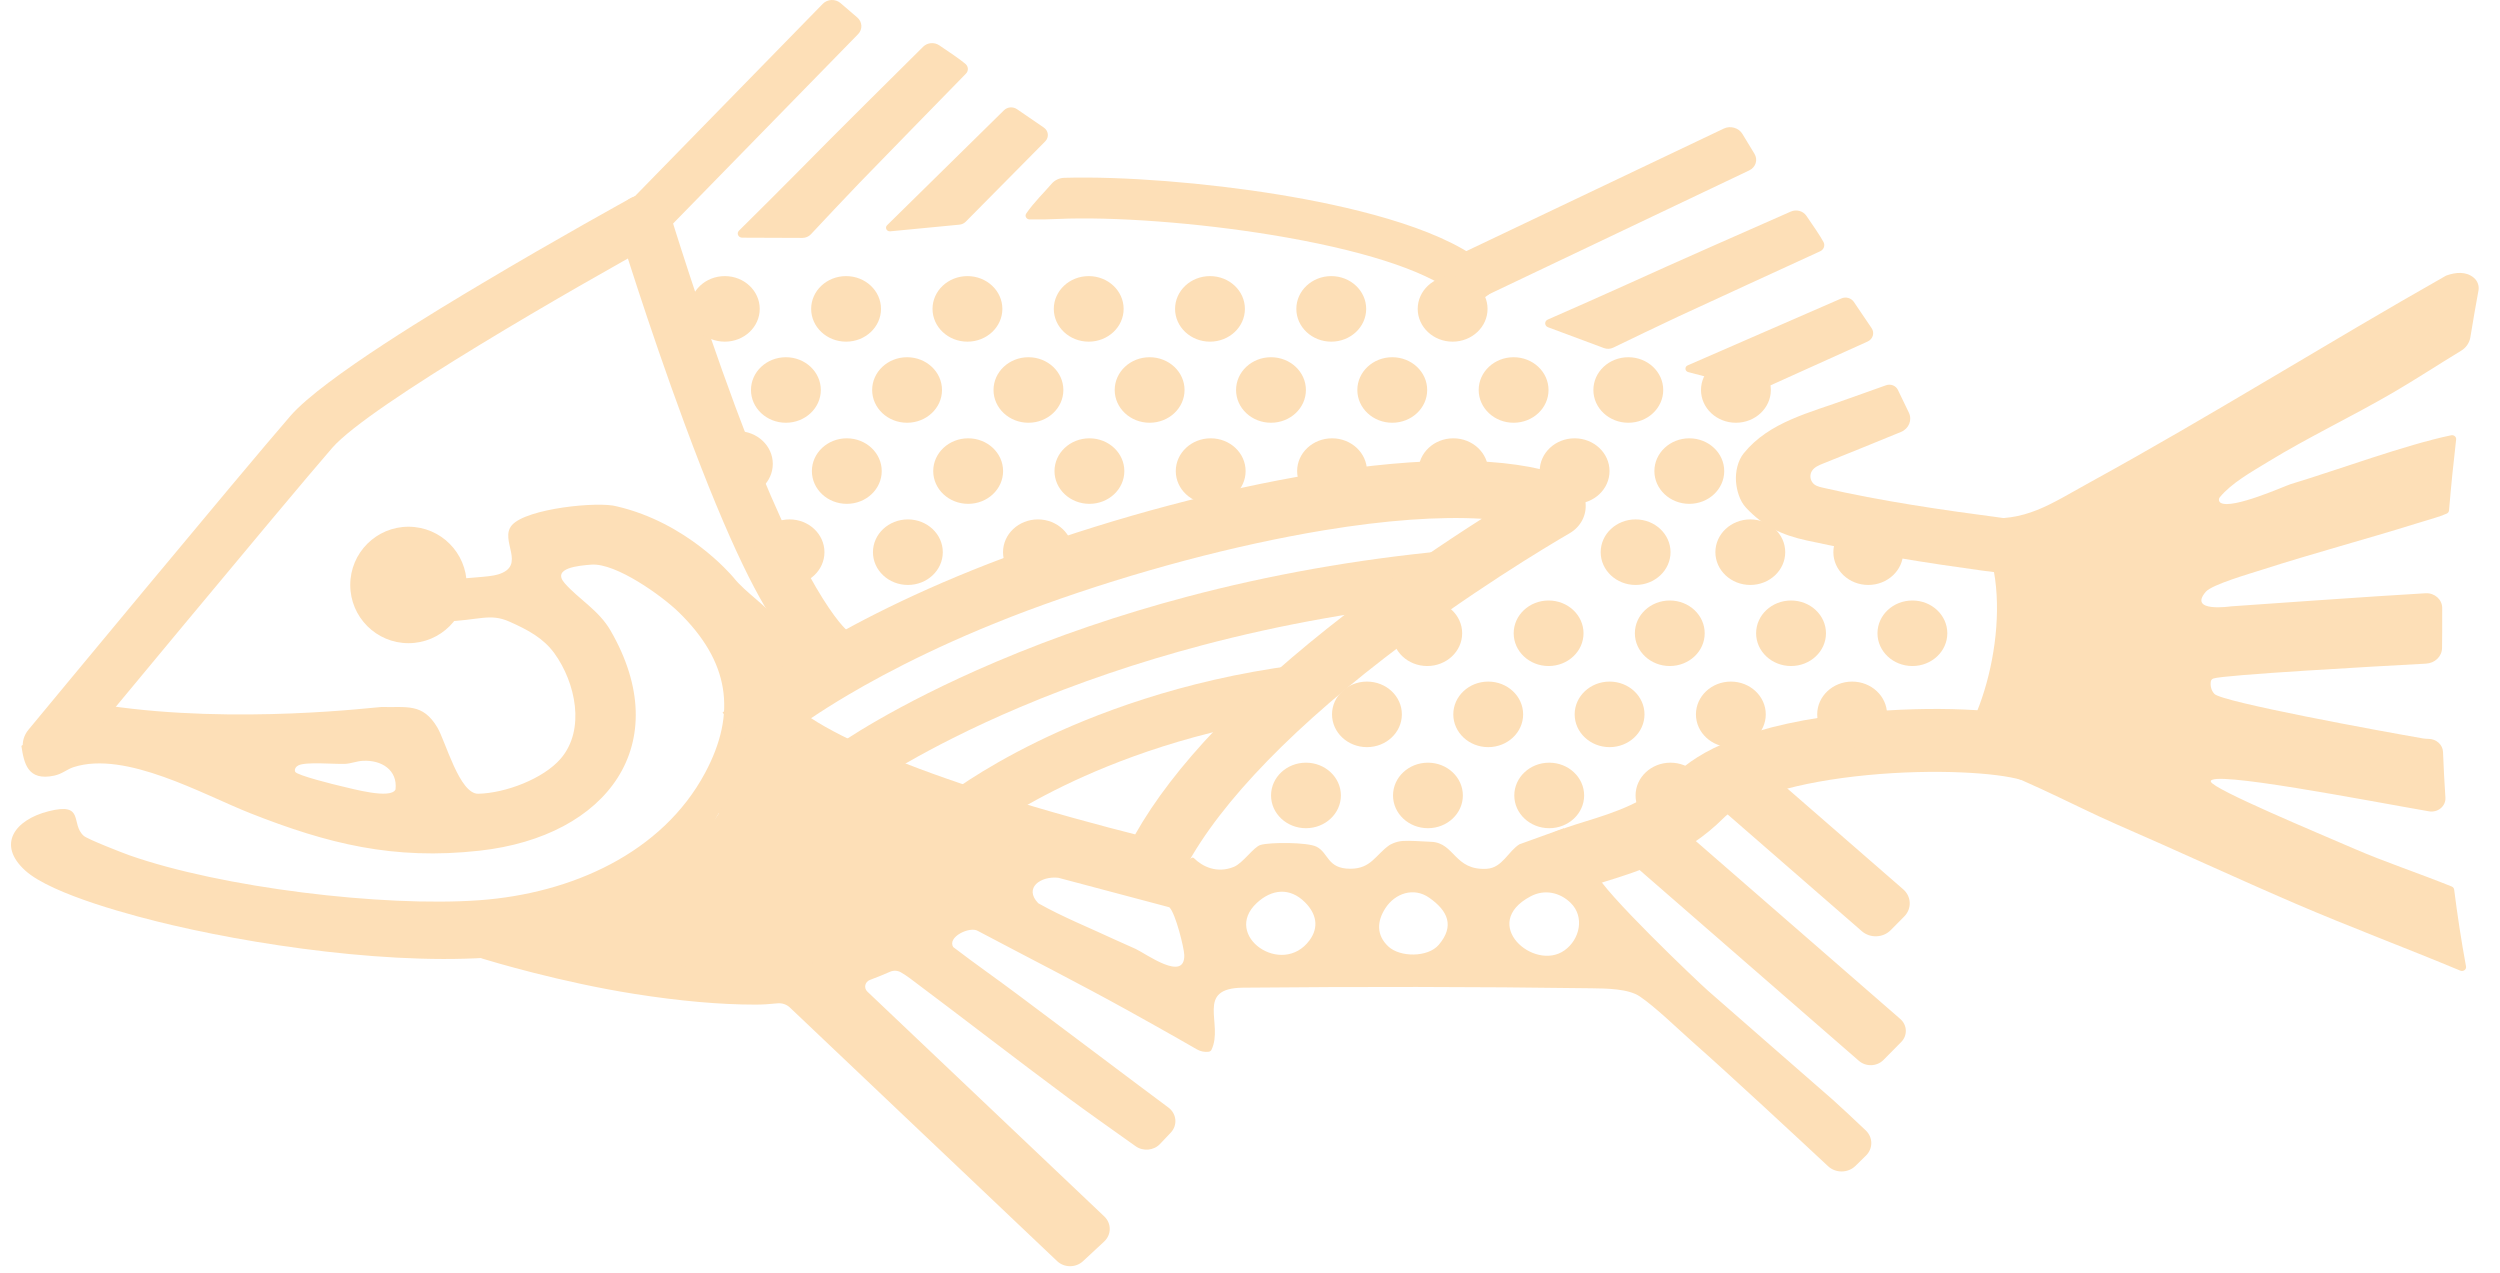 <svg width="110" height="56" viewBox="0 0 110 56" fill="none" xmlns="http://www.w3.org/2000/svg">
<path d="M97.672 21.88C97.607 21.959 97.624 22.076 97.716 22.128C98.234 22.418 100.562 21.371 100.783 21.304C102.869 20.674 105.853 19.567 107.852 19.152C107.973 19.128 108.083 19.221 108.07 19.336C107.954 20.331 107.848 21.375 107.757 22.458C107.752 22.519 107.714 22.573 107.655 22.599C107.332 22.745 106.905 22.852 106.288 23.044C104.051 23.742 101.758 24.352 99.537 25.066C98.978 25.246 97.333 25.718 97.057 26.036C96.256 26.964 98.161 26.68 98.161 26.68C98.161 26.68 104.811 26.207 106.727 26.103C107.123 26.082 107.456 26.377 107.457 26.749C107.458 27.334 107.458 28.139 107.45 28.513C107.443 28.887 107.135 29.179 106.744 29.2C104.541 29.319 97.811 29.694 97.386 29.855C97.326 29.877 97.284 29.928 97.275 29.988C97.249 30.182 97.292 30.383 97.436 30.534C97.775 30.89 104.737 32.166 106.605 32.49C106.687 32.504 106.77 32.509 106.853 32.51C107.197 32.513 107.48 32.764 107.493 33.086C107.518 33.752 107.553 34.422 107.598 35.096C107.622 35.469 107.268 35.766 106.875 35.698C104.203 35.239 97.132 33.853 97.277 34.392C97.368 34.728 101.956 36.638 103.632 37.364C104.914 37.919 106.455 38.434 107.875 39.006C107.934 39.03 107.975 39.082 107.983 39.142C108.125 40.268 108.297 41.397 108.505 42.524C108.529 42.658 108.386 42.763 108.254 42.708C105.85 41.705 103.396 40.789 101.007 39.762C98.391 38.637 95.767 37.416 93.129 36.27C91.185 35.425 88.507 33.935 86.123 33.279C86.001 33.245 85.952 33.108 86.029 33.014C87.622 31.073 88.753 25.762 86.934 23.038C86.854 22.918 86.956 22.764 87.106 22.779C89.139 22.985 90.178 22.198 92.003 21.197C97.263 18.311 102.373 15.104 107.612 12.137C107.622 12.131 107.632 12.126 107.643 12.122C108.054 11.976 108.506 11.935 108.845 12.218C108.846 12.219 108.847 12.219 108.847 12.22C109.016 12.362 109.091 12.578 109.052 12.788C108.936 13.419 108.815 14.104 108.696 14.84C108.657 15.083 108.509 15.3 108.288 15.433C107.293 16.036 106.321 16.675 105.317 17.261C103.53 18.305 101.574 19.23 99.788 20.322C99.06 20.767 98.185 21.254 97.672 21.879L97.672 21.88Z" fill="#FDDFB7"/>
<path d="M34.69 27.827C34.451 27.538 34.263 27.426 34.273 27.397C33.792 26.677 32.807 26.089 32.27 25.405C32.138 25.253 30.221 22.998 27.143 22.281C26.345 22.05 23.177 22.368 22.527 23.104C21.943 23.766 23.206 24.885 21.913 25.276C21.475 25.409 20.519 25.4 19.997 25.513C18.778 25.776 18.586 27.387 19.547 27.35C21.099 27.292 21.551 26.971 22.41 27.35C23.237 27.716 23.915 28.084 24.395 28.748C25.32 30.027 25.775 32.101 24.669 33.383C23.906 34.267 22.24 34.898 21.044 34.925C20.218 34.944 19.608 32.623 19.244 32.01C18.599 30.925 17.906 31.137 16.78 31.108C16.614 31.103 10.407 31.891 4.722 31.043C4.232 30.97 4.37 31.33 3.846 31.124C3.792 31.103 3.743 31.081 3.698 31.059C3.651 31.071 3.604 31.083 3.556 31.095C3.327 31.221 3.107 31.36 2.89 31.506C2.321 31.927 1.749 32.344 1.134 32.707C1.07 32.745 1.005 32.781 0.941 32.818C1.057 33.589 1.216 34.378 2.385 34.128C2.745 34.051 2.943 33.848 3.244 33.752C5.531 33.019 8.927 34.959 11.008 35.78C14.434 37.132 17.32 37.85 21.096 37.431C26.756 36.804 29.738 32.713 26.863 27.743C26.345 26.848 25.482 26.381 24.851 25.667C24.251 24.987 25.481 24.885 26.022 24.844C27.103 24.764 29.13 26.22 29.867 26.939C32.077 29.093 32.444 31.356 31.022 34.011C29.134 37.535 25.145 39.316 21.093 39.61C16.832 39.918 9.734 39.053 5.698 37.634C5.374 37.52 3.853 36.925 3.687 36.779C3.087 36.252 3.755 35.283 2.132 35.696C0.656 36.071 -0.157 37.157 1.114 38.307C2.282 39.364 5.93 40.322 7.58 40.706C12.054 41.751 18.724 42.644 23.207 41.95C24.377 41.769 26.104 41.391 26.104 41.391C26.104 41.391 27.724 40.625 28.494 40.176C28.737 40.009 29.212 39.661 29.212 39.661L30.102 38.958C30.102 38.958 30.393 37.844 30.81 37.431C31.205 36.971 31.286 36.273 31.633 35.78C31.662 35.724 32.587 36.233 32.634 36.183C32.865 35.847 33.084 35.504 33.291 35.154C33.721 34.249 34.069 33.312 34.331 32.352C34.499 31.371 34.577 30.38 34.571 29.386C34.56 29.382 34.548 29.378 34.537 29.373C34.208 29.241 34.929 28.116 34.69 27.828L34.69 27.827ZM17.403 34.734C17.204 35.183 15.479 34.697 15.056 34.602C14.746 34.533 13.06 34.114 12.99 33.96C12.939 33.849 13.021 33.733 13.122 33.68C13.461 33.506 14.686 33.629 15.183 33.61C15.431 33.601 15.694 33.49 15.96 33.476C16.792 33.43 17.5 33.885 17.403 34.735L17.403 34.734Z" fill="#FDDFB7"/>
<path d="M2.185 33.907C1.931 33.907 1.675 33.831 1.459 33.673C0.941 33.296 0.848 32.598 1.249 32.112C1.633 31.648 10.668 20.731 12.779 18.3C14.229 16.63 19.459 13.513 21.178 12.489C24.55 10.478 27.704 8.746 27.735 8.728C28.3 8.418 29.027 8.597 29.358 9.127C29.689 9.658 29.498 10.339 28.933 10.649C25.505 12.531 16.25 17.826 14.618 19.706C12.525 22.116 3.217 33.364 3.123 33.477C2.889 33.759 2.539 33.907 2.186 33.907L2.185 33.907Z" fill="#FDDFB7"/>
<path d="M64.773 13.279C64.556 13.279 64.144 13.031 63.965 12.89C62.675 11.878 59.824 10.971 55.937 10.335C52.68 9.801 48.997 9.526 46.555 9.634C46.111 9.653 45.815 9.662 45.304 9.655C45.163 9.654 45.077 9.506 45.154 9.395C45.504 8.887 45.945 8.469 46.268 8.089C46.404 7.928 46.608 7.831 46.828 7.824C49.389 7.751 53.039 8.035 56.267 8.563C59.237 9.05 63.189 9.953 65.175 11.496C65.584 11.814 65.972 12.447 65.635 12.832C65.445 13.048 65.049 13.279 64.773 13.279Z" fill="#FDDFB7"/>
<path d="M42.481 2.813C42.613 2.926 42.622 3.117 42.501 3.241C41.67 4.091 38.703 7.13 37.818 8.045C37.279 8.601 36.096 9.864 35.679 10.309C35.584 10.411 35.447 10.468 35.304 10.468L32.656 10.458C32.485 10.457 32.397 10.266 32.515 10.149C33.147 9.522 34.574 8.107 35.142 7.526C36.565 6.074 39.622 3.044 40.619 2.056C40.804 1.873 41.105 1.845 41.325 1.992C41.708 2.247 42.268 2.629 42.481 2.813L42.481 2.813Z" fill="#FDDFB7"/>
<path d="M39.032 9.91L44.176 4.851C44.327 4.703 44.572 4.683 44.748 4.804L45.928 5.613C46.138 5.757 46.167 6.041 45.99 6.22L42.49 9.757C42.418 9.829 42.32 9.875 42.215 9.885L39.172 10.178C39.015 10.193 38.923 10.017 39.032 9.91L39.032 9.91Z" fill="#FDDFB7"/>
<path d="M28.395 10.32L27.655 9.685C27.431 9.492 27.416 9.165 27.622 8.954L36.203 0.168C36.409 -0.043 36.758 -0.057 36.983 0.136L37.722 0.771C37.946 0.964 37.962 1.292 37.756 1.503L29.174 10.288C28.968 10.499 28.619 10.513 28.394 10.32L28.395 10.32Z" fill="#FDDFB7"/>
<path d="M81.79 46.676L71.722 37.916C71.412 37.646 71.393 37.191 71.681 36.9L72.46 36.112C72.748 35.821 73.233 35.804 73.543 36.074L83.611 44.834C83.922 45.104 83.94 45.559 83.652 45.85L82.873 46.638C82.586 46.929 82.101 46.947 81.79 46.676Z" fill="#FDDFB7"/>
<path d="M81.92 40.972L75.839 35.681C75.474 35.365 75.453 34.831 75.791 34.489L76.389 33.884C76.727 33.543 77.296 33.522 77.66 33.839L83.741 39.13C84.105 39.447 84.126 39.981 83.789 40.322L83.19 40.927C82.853 41.269 82.284 41.289 81.92 40.972Z" fill="#FDDFB7"/>
<path d="M38.211 34.611L36.77 32.843C36.87 32.771 39.288 31.049 43.816 29.124C46.457 28.001 49.28 27.038 52.207 26.261C55.86 25.292 59.687 24.612 63.581 24.241L63.821 26.455C60.085 26.811 56.414 27.461 52.912 28.387C50.108 29.128 47.405 30.046 44.877 31.116C40.569 32.94 38.234 34.594 38.211 34.611L38.211 34.611Z" fill="#FDDFB7"/>
<path d="M43.106 36.766L41.57 35.069C41.63 35.022 43.053 33.896 45.668 32.62C48.056 31.456 51.958 29.931 56.991 29.271L57.319 31.476C52.659 32.086 49.047 33.489 46.837 34.559C44.434 35.722 43.119 36.755 43.106 36.765L43.106 36.766Z" fill="#FDDFB7"/>
<path d="M33.876 33.358C33.256 33.358 32.735 32.907 32.694 32.319C32.541 30.151 33.562 28.703 34.439 27.872C33.483 26.637 32.14 24.101 30.109 18.61C28.497 14.255 27.207 10.037 27.195 9.995C27.014 9.404 27.379 8.788 28.009 8.619C28.639 8.45 29.295 8.792 29.475 9.383C29.488 9.424 30.762 13.591 32.353 17.889C35.362 26.021 37.165 27.681 37.303 27.76C37.669 27.968 37.396 27.864 37.382 28.266C37.368 28.666 36.836 29.174 36.459 29.36C36.328 29.432 34.909 30.014 35.06 32.173C35.103 32.786 34.608 33.316 33.955 33.356C33.928 33.358 33.902 33.359 33.876 33.359L33.876 33.358Z" fill="#FDDFB7"/>
<path d="M82.102 50.847C82.42 50.535 82.415 50.042 82.09 49.735C81.579 49.252 80.881 48.596 80.644 48.39C78.806 46.791 76.984 45.191 75.153 43.593C74.717 43.213 70.478 39.18 70.208 38.397C70.152 38.235 70.116 38.07 70.097 37.904C70.096 37.892 70.091 37.882 70.082 37.874C69.84 37.661 69.633 37.388 69.301 37.162C69.292 37.155 68.818 36.445 68.807 36.445L66.902 37.132C66.892 37.132 66.882 37.135 66.873 37.139C66.366 37.438 66.109 38.186 65.418 38.227C63.986 38.31 64.013 37.086 62.979 37.04C62.482 37.018 62.056 36.982 61.728 37.002C61.4 37.021 61.142 37.18 61.133 37.187C60.525 37.612 60.33 38.225 59.416 38.225C58.384 38.226 58.468 37.521 57.92 37.252C57.525 37.057 55.896 37.051 55.464 37.177C55.156 37.266 54.691 37.981 54.285 38.144C53.547 38.441 52.91 38.136 52.529 37.754C52.51 37.735 52.475 37.728 52.45 37.739C52.139 37.886 52.022 38.048 51.673 38.063C51.67 38.063 51.668 38.063 51.665 38.064C51.228 38.156 50.792 38.137 50.355 38.009C50.353 38.009 50.352 38.008 50.35 38.008C49.258 37.811 48.205 37.45 47.113 37.254C47.111 37.254 47.108 37.253 47.106 37.253C46.981 37.245 46.855 37.24 46.729 37.239C45.953 37.233 45.258 36.977 44.664 36.545C44.652 36.559 44.644 36.577 44.629 36.588C42.836 37.782 41.398 38.612 39.549 39.681C39.548 39.682 39.547 39.683 39.546 39.683C39.265 39.871 38.968 40.044 38.655 40.203C38.654 40.203 38.653 40.204 38.652 40.205C38.371 40.377 38.458 40.656 38.15 40.782C37.985 40.85 38.715 41.935 37.957 41.457C37.957 41.457 37.567 41.959 37.405 41.68C37.246 41.759 36.958 41.955 36.767 42.018C35.067 42.585 32.099 41.583 28.445 41.009C26.81 40.753 25.299 40.424 24.192 40.158C23.085 39.891 22.381 39.688 22.358 39.681L22.358 39.681L21.165 42.104C21.152 42.131 21.166 42.162 21.196 42.171C21.651 42.309 24.664 43.218 27.923 43.733C29.908 44.046 31.68 44.203 33.233 44.203C33.545 44.203 33.87 44.183 34.201 44.147C34.405 44.125 34.609 44.193 34.754 44.33L46.514 55.49C46.825 55.785 47.333 55.788 47.648 55.496L48.581 54.63C48.909 54.325 48.912 53.83 48.587 53.522L38.164 43.631C37.995 43.471 38.056 43.2 38.279 43.116C38.602 42.995 38.9 42.873 39.163 42.757C39.316 42.69 39.494 42.699 39.638 42.782C39.772 42.859 39.91 42.95 40.052 43.056C42.394 44.81 44.694 46.596 47.045 48.34C47.646 48.786 49.137 49.846 49.969 50.435C50.3 50.669 50.766 50.625 51.041 50.335L51.511 49.839C51.823 49.511 51.776 49.004 51.408 48.73C50.916 48.364 50.301 47.906 50.095 47.75C48.344 46.426 46.621 45.148 44.892 43.846C43.921 43.114 42.918 42.419 41.954 41.68C41.949 41.676 41.944 41.671 41.941 41.666C41.67 41.232 42.665 40.747 43.023 40.959C45.219 42.123 47.443 43.252 49.613 44.452C49.812 44.562 51.683 45.602 52.663 46.172C52.818 46.262 53 46.299 53.18 46.277C53.235 46.27 53.283 46.237 53.306 46.189C53.852 45.051 52.56 43.477 54.693 43.458C59.787 43.411 64.892 43.412 70.027 43.484C70.664 43.493 71.639 43.497 72.151 43.843C72.834 44.303 73.826 45.272 74.482 45.851C76.104 47.282 79.141 50.106 80.436 51.314C80.771 51.627 81.314 51.62 81.641 51.299L82.102 50.846L82.102 50.847ZM49.967 41.752C49.662 41.609 49.347 41.48 49.041 41.337C47.922 40.814 46.77 40.354 45.694 39.749C45.69 39.747 45.685 39.743 45.681 39.739C45.035 39.069 45.789 38.537 46.561 38.622C46.564 38.622 46.567 38.623 46.57 38.623L51.434 39.915C51.443 39.917 51.452 39.922 51.459 39.928C51.728 40.202 52.099 41.706 52.108 42.018C52.142 43.228 50.427 41.966 49.968 41.752L49.967 41.752ZM57.621 41.371C56.413 43.012 53.761 41.167 55.296 39.733C55.956 39.118 56.751 39.035 57.418 39.699C57.921 40.201 58.045 40.794 57.621 41.371ZM63.306 41.571C62.832 42.13 61.6 42.13 61.082 41.641C60.551 41.138 60.587 40.532 60.957 39.96C61.381 39.305 62.203 39.02 62.889 39.502C63.705 40.075 64.011 40.742 63.306 41.571ZM68.833 41.82C67.497 42.762 65.074 40.643 67.347 39.439C67.958 39.115 68.638 39.261 69.115 39.733C69.732 40.343 69.515 41.338 68.833 41.82Z" fill="#FDDFB7"/>
<path d="M90.962 25.556C90.714 25.532 84.829 24.942 79.498 23.781C78.385 23.538 77.587 23.155 76.82 22.334C76.547 22.043 76.412 21.572 76.384 21.184C76.354 20.77 76.457 20.276 76.724 19.945C77.844 18.557 79.649 18.157 81.296 17.553C81.382 17.522 82.419 17.153 82.985 16.952C83.189 16.879 83.418 16.968 83.507 17.155L83.99 18.157C84.146 18.481 83.991 18.863 83.643 19.006C82.502 19.476 81.357 19.937 80.212 20.398C80.029 20.471 79.837 20.552 79.731 20.713C79.632 20.864 79.635 21.059 79.734 21.21C79.838 21.37 80.018 21.415 80.191 21.455C82.8 22.056 85.48 22.442 88.138 22.792C89.167 22.927 90.197 23.056 91.23 23.158L90.961 25.557L90.962 25.556Z" fill="#FDDFB7"/>
<path d="M69.465 39.214C69.499 39.189 69.605 39.079 69.645 38.904L66.762 38.322C66.916 37.648 67.387 37.111 68.161 36.725C68.623 36.495 69.172 36.325 69.752 36.145C70.974 35.767 72.494 35.296 73.689 34.099C74.678 33.107 76.902 31.826 81.883 31.35C84.987 31.054 88.185 31.186 89.84 31.68L88.945 34.317C87.887 34.001 85.157 33.819 82.181 34.103C79.096 34.398 76.726 35.103 75.842 35.989C74.132 37.703 72.053 38.347 70.676 38.773C70.23 38.911 69.62 39.1 69.464 39.214L69.465 39.214Z" fill="#FDDFB7"/>
<path d="M51.442 39.664L50.348 39.408C50.199 39.373 43.098 37.783 42.787 36.452C37.151 33.529 34.451 33.769 32.549 32.281L31.793 31.353L32.724 30.578C32.89 30.44 36.875 27.169 44.96 24.258C49.193 22.734 53.747 21.526 57.783 20.859C62.647 20.054 66.355 20.081 68.805 20.938C69.339 21.125 69.706 21.577 69.764 22.118C69.821 22.663 69.554 23.178 69.065 23.462C68.077 24.036 64.569 26.13 60.894 28.97C56.349 32.483 53.238 35.847 51.897 38.696L51.441 39.664L51.442 39.664ZM35.688 31.601C37.187 32.583 39.938 33.742 43.569 34.901C46.151 35.726 48.609 36.375 49.949 36.713C51.638 33.722 54.741 30.471 59.192 27.031C61.414 25.313 63.58 23.858 65.2 22.826C63.334 22.714 60.963 22.884 58.249 23.333C54.376 23.974 49.998 25.135 45.92 26.604C41.955 28.031 39.061 29.547 37.332 30.568C36.667 30.96 36.119 31.31 35.688 31.601Z" fill="#FDDFB7"/>
<path d="M80.235 10.651C80.314 10.802 80.247 10.983 80.087 11.056C78.982 11.563 75.037 13.374 73.856 13.922C73.137 14.255 71.544 15.025 70.983 15.296C70.855 15.358 70.706 15.365 70.572 15.315L68.112 14.398C67.953 14.339 67.946 14.13 68.1 14.062C68.933 13.696 70.813 12.868 71.568 12.522C73.458 11.658 77.484 9.886 78.796 9.309C79.04 9.202 79.331 9.279 79.478 9.491C79.735 9.861 80.108 10.408 80.235 10.651L80.235 10.651Z" fill="#FDDFB7"/>
<path d="M74.259 16.076L81.018 13.132C81.216 13.045 81.452 13.11 81.569 13.283L82.352 14.441C82.492 14.648 82.408 14.922 82.173 15.028L77.537 17.12C77.442 17.163 77.333 17.172 77.231 17.145L74.284 16.373C74.132 16.334 74.115 16.138 74.258 16.076L74.259 16.076Z" fill="#FDDFB7"/>
<path d="M64.049 13.023L63.517 12.146C63.356 11.88 63.46 11.552 63.751 11.414L75.847 5.657C76.136 5.519 76.503 5.623 76.664 5.89L77.196 6.766C77.358 7.033 77.253 7.361 76.963 7.499L64.867 13.255C64.577 13.393 64.21 13.29 64.049 13.023Z" fill="#FDDFB7"/>
<path d="M44.955 36.537C44.879 36.708 43.975 37.722 40.97 40.408C37.964 43.095 30.722 42.743 27.477 42.23C25.939 41.813 23.571 40.864 26.395 40.408C29.218 39.953 32.391 34.905 33.625 32.438L44.955 36.537Z" fill="#FDDFB7"/>
<path d="M31.892 15.033C32.741 15.033 33.428 14.387 33.428 13.591C33.428 12.795 32.741 12.149 31.892 12.149C31.043 12.149 30.355 12.795 30.355 13.591C30.355 14.387 31.043 15.033 31.892 15.033Z" fill="#FDDFB7"/>
<path d="M37.228 15.033C38.077 15.033 38.764 14.387 38.764 13.591C38.764 12.795 38.077 12.149 37.228 12.149C36.379 12.149 35.691 12.795 35.691 13.591C35.691 14.387 36.379 15.033 37.228 15.033Z" fill="#FDDFB7"/>
<path d="M42.568 15.033C43.416 15.033 44.104 14.387 44.104 13.591C44.104 12.795 43.416 12.149 42.568 12.149C41.719 12.149 41.031 12.795 41.031 13.591C41.031 14.387 41.719 15.033 42.568 15.033Z" fill="#FDDFB7"/>
<path d="M47.904 15.033C48.752 15.033 49.44 14.387 49.44 13.591C49.44 12.795 48.752 12.149 47.904 12.149C47.055 12.149 46.367 12.795 46.367 13.591C46.367 14.387 47.055 15.033 47.904 15.033Z" fill="#FDDFB7"/>
<path d="M53.24 15.033C54.088 15.033 54.776 14.387 54.776 13.591C54.776 12.795 54.088 12.149 53.24 12.149C52.391 12.149 51.703 12.795 51.703 13.591C51.703 14.387 52.391 15.033 53.24 15.033Z" fill="#FDDFB7"/>
<path d="M58.576 15.033C59.424 15.033 60.112 14.387 60.112 13.591C60.112 12.795 59.424 12.149 58.576 12.149C57.727 12.149 57.039 12.795 57.039 13.591C57.039 14.387 57.727 15.033 58.576 15.033Z" fill="#FDDFB7"/>
<path d="M63.915 15.033C64.764 15.033 65.452 14.387 65.452 13.591C65.452 12.795 64.764 12.149 63.915 12.149C63.067 12.149 62.379 12.795 62.379 13.591C62.379 14.387 63.067 15.033 63.915 15.033Z" fill="#FDDFB7"/>
<path d="M34.58 18.601C35.428 18.601 36.116 17.956 36.116 17.16C36.116 16.363 35.428 15.718 34.58 15.718C33.731 15.718 33.043 16.363 33.043 17.16C33.043 17.956 33.731 18.601 34.58 18.601Z" fill="#FDDFB7"/>
<path d="M39.911 18.601C40.76 18.601 41.448 17.956 41.448 17.16C41.448 16.363 40.76 15.718 39.911 15.718C39.063 15.718 38.375 16.363 38.375 17.16C38.375 17.956 39.063 18.601 39.911 18.601Z" fill="#FDDFB7"/>
<path d="M45.251 18.601C46.1 18.601 46.788 17.956 46.788 17.16C46.788 16.363 46.1 15.718 45.251 15.718C44.403 15.718 43.715 16.363 43.715 17.16C43.715 17.956 44.403 18.601 45.251 18.601Z" fill="#FDDFB7"/>
<path d="M50.583 18.601C51.432 18.601 52.12 17.956 52.12 17.16C52.12 16.363 51.432 15.718 50.583 15.718C49.735 15.718 49.047 16.363 49.047 17.16C49.047 17.956 49.735 18.601 50.583 18.601Z" fill="#FDDFB7"/>
<path d="M55.923 18.601C56.772 18.601 57.46 17.956 57.46 17.16C57.46 16.363 56.772 15.718 55.923 15.718C55.075 15.718 54.387 16.363 54.387 17.16C54.387 17.956 55.075 18.601 55.923 18.601Z" fill="#FDDFB7"/>
<path d="M61.259 18.601C62.108 18.601 62.796 17.956 62.796 17.16C62.796 16.363 62.108 15.718 61.259 15.718C60.411 15.718 59.723 16.363 59.723 17.16C59.723 17.956 60.411 18.601 61.259 18.601Z" fill="#FDDFB7"/>
<path d="M66.599 18.601C67.448 18.601 68.135 17.956 68.135 17.16C68.135 16.363 67.448 15.718 66.599 15.718C65.75 15.718 65.062 16.363 65.062 17.16C65.062 17.956 65.75 18.601 66.599 18.601Z" fill="#FDDFB7"/>
<path d="M37.259 22.169C38.108 22.169 38.796 21.524 38.796 20.728C38.796 19.931 38.108 19.286 37.259 19.286C36.411 19.286 35.723 19.931 35.723 20.728C35.723 21.524 36.411 22.169 37.259 22.169Z" fill="#FDDFB7"/>
<path d="M42.599 22.169C43.448 22.169 44.136 21.524 44.136 20.728C44.136 19.931 43.448 19.286 42.599 19.286C41.75 19.286 41.062 19.931 41.062 20.728C41.062 21.524 41.75 22.169 42.599 22.169Z" fill="#FDDFB7"/>
<path d="M47.935 22.169C48.783 22.169 49.471 21.524 49.471 20.728C49.471 19.931 48.783 19.286 47.935 19.286C47.086 19.286 46.398 19.931 46.398 20.728C46.398 21.524 47.086 22.169 47.935 22.169Z" fill="#FDDFB7"/>
<path d="M53.271 22.169C54.12 22.169 54.807 21.524 54.807 20.728C54.807 19.931 54.12 19.286 53.271 19.286C52.422 19.286 51.734 19.931 51.734 20.728C51.734 21.524 52.422 22.169 53.271 22.169Z" fill="#FDDFB7"/>
<path d="M58.611 22.169C59.459 22.169 60.147 21.524 60.147 20.728C60.147 19.931 59.459 19.286 58.611 19.286C57.762 19.286 57.074 19.931 57.074 20.728C57.074 21.524 57.762 22.169 58.611 22.169Z" fill="#FDDFB7"/>
<path d="M63.947 22.169C64.795 22.169 65.483 21.524 65.483 20.728C65.483 19.931 64.795 19.286 63.947 19.286C63.098 19.286 62.41 19.931 62.41 20.728C62.41 21.524 63.098 22.169 63.947 22.169Z" fill="#FDDFB7"/>
<path d="M69.283 22.169C70.131 22.169 70.819 21.524 70.819 20.728C70.819 19.931 70.131 19.286 69.283 19.286C68.434 19.286 67.746 19.931 67.746 20.728C67.746 21.524 68.434 22.169 69.283 22.169Z" fill="#FDDFB7"/>
<path d="M39.947 25.738C40.795 25.738 41.483 25.092 41.483 24.296C41.483 23.5 40.795 22.854 39.947 22.854C39.098 22.854 38.41 23.5 38.41 24.296C38.41 25.092 39.098 25.738 39.947 25.738Z" fill="#FDDFB7"/>
<path d="M45.669 25.738C46.518 25.738 47.206 25.092 47.206 24.296C47.206 23.5 46.518 22.854 45.669 22.854C44.821 22.854 44.133 23.5 44.133 24.296C44.133 25.092 44.821 25.738 45.669 25.738Z" fill="#FDDFB7"/>
<path d="M34.74 25.738C35.588 25.738 36.276 25.092 36.276 24.296C36.276 23.5 35.588 22.854 34.74 22.854C33.891 22.854 33.203 23.5 33.203 24.296C33.203 25.092 33.891 25.738 34.74 25.738Z" fill="#FDDFB7"/>
<path d="M32.466 21.853C33.315 21.853 34.003 21.208 34.003 20.411C34.003 19.615 33.315 18.97 32.466 18.97C31.618 18.97 30.93 19.615 30.93 20.411C30.93 21.208 31.618 21.853 32.466 21.853Z" fill="#FDDFB7"/>
<path d="M57.462 36.441C58.311 36.441 58.999 35.796 58.999 35C58.999 34.204 58.311 33.558 57.462 33.558C56.614 33.558 55.926 34.204 55.926 35C55.926 35.796 56.614 36.441 57.462 36.441Z" fill="#FDDFB7"/>
<path d="M62.798 29.305C63.647 29.305 64.335 28.66 64.335 27.864C64.335 27.067 63.647 26.422 62.798 26.422C61.95 26.422 61.262 27.067 61.262 27.864C61.262 28.66 61.95 29.305 62.798 29.305Z" fill="#FDDFB7"/>
<path d="M68.138 29.305C68.987 29.305 69.675 28.66 69.675 27.864C69.675 27.067 68.987 26.422 68.138 26.422C67.29 26.422 66.602 27.067 66.602 27.864C66.602 28.66 67.29 29.305 68.138 29.305Z" fill="#FDDFB7"/>
<path d="M73.47 29.305C74.319 29.305 75.007 28.66 75.007 27.864C75.007 27.067 74.319 26.422 73.47 26.422C72.621 26.422 71.934 27.067 71.934 27.864C71.934 28.66 72.621 29.305 73.47 29.305Z" fill="#FDDFB7"/>
<path d="M78.806 29.305C79.655 29.305 80.343 28.66 80.343 27.864C80.343 27.067 79.655 26.422 78.806 26.422C77.957 26.422 77.269 27.067 77.269 27.864C77.269 28.66 77.957 29.305 78.806 29.305Z" fill="#FDDFB7"/>
<path d="M84.146 29.305C84.995 29.305 85.682 28.66 85.682 27.864C85.682 27.067 84.995 26.422 84.146 26.422C83.297 26.422 82.609 27.067 82.609 27.864C82.609 28.66 83.297 29.305 84.146 29.305Z" fill="#FDDFB7"/>
<path d="M60.146 32.874C60.995 32.874 61.682 32.228 61.682 31.432C61.682 30.636 60.995 29.99 60.146 29.99C59.297 29.99 58.609 30.636 58.609 31.432C58.609 32.228 59.297 32.874 60.146 32.874Z" fill="#FDDFB7"/>
<path d="M65.482 32.874C66.33 32.874 67.018 32.228 67.018 31.432C67.018 30.636 66.33 29.99 65.482 29.99C64.633 29.99 63.945 30.636 63.945 31.432C63.945 32.228 64.633 32.874 65.482 32.874Z" fill="#FDDFB7"/>
<path d="M70.822 32.874C71.67 32.874 72.358 32.228 72.358 31.432C72.358 30.636 71.67 29.99 70.822 29.99C69.973 29.99 69.285 30.636 69.285 31.432C69.285 32.228 69.973 32.874 70.822 32.874Z" fill="#FDDFB7"/>
<path d="M76.158 32.874C77.006 32.874 77.694 32.228 77.694 31.432C77.694 30.636 77.006 29.99 76.158 29.99C75.309 29.99 74.621 30.636 74.621 31.432C74.621 32.228 75.309 32.874 76.158 32.874Z" fill="#FDDFB7"/>
<path d="M81.493 32.874C82.342 32.874 83.03 32.228 83.03 31.432C83.03 30.636 82.342 29.99 81.493 29.99C80.645 29.99 79.957 30.636 79.957 31.432C79.957 32.228 80.645 32.874 81.493 32.874Z" fill="#FDDFB7"/>
<path d="M62.83 36.441C63.678 36.441 64.366 35.796 64.366 35C64.366 34.204 63.678 33.558 62.83 33.558C61.981 33.558 61.293 34.204 61.293 35C61.293 35.796 61.981 36.441 62.83 36.441Z" fill="#FDDFB7"/>
<path d="M68.165 36.441C69.014 36.441 69.702 35.796 69.702 35C69.702 34.204 69.014 33.558 68.165 33.558C67.317 33.558 66.629 34.204 66.629 35C66.629 35.796 67.317 36.441 68.165 36.441Z" fill="#FDDFB7"/>
<path d="M73.501 36.441C74.35 36.441 75.038 35.796 75.038 35C75.038 34.204 74.35 33.558 73.501 33.558C72.653 33.558 71.965 34.204 71.965 35C71.965 35.796 72.653 36.441 73.501 36.441Z" fill="#FDDFB7"/>
<path d="M71.966 25.738C72.815 25.738 73.503 25.092 73.503 24.296C73.503 23.5 72.815 22.854 71.966 22.854C71.118 22.854 70.43 23.5 70.43 24.296C70.43 25.092 71.118 25.738 71.966 25.738Z" fill="#FDDFB7"/>
<path d="M71.646 18.601C72.495 18.601 73.182 17.956 73.182 17.16C73.182 16.363 72.495 15.718 71.646 15.718C70.797 15.718 70.109 16.363 70.109 17.16C70.109 17.956 70.797 18.601 71.646 18.601Z" fill="#FDDFB7"/>
<path d="M76.38 18.601C77.229 18.601 77.917 17.956 77.917 17.16C77.917 16.363 77.229 15.718 76.38 15.718C75.532 15.718 74.844 16.363 74.844 17.16C74.844 17.956 75.532 18.601 76.38 18.601Z" fill="#FDDFB7"/>
<path d="M74.329 22.169C75.178 22.169 75.866 21.524 75.866 20.728C75.866 19.931 75.178 19.286 74.329 19.286C73.481 19.286 72.793 19.931 72.793 20.728C72.793 21.524 73.481 22.169 74.329 22.169Z" fill="#FDDFB7"/>
<path d="M77.013 25.738C77.862 25.738 78.55 25.092 78.55 24.296C78.55 23.5 77.862 22.854 77.013 22.854C76.165 22.854 75.477 23.5 75.477 24.296C75.477 25.092 76.165 25.738 77.013 25.738Z" fill="#FDDFB7"/>
<path d="M82.204 25.738C83.053 25.738 83.741 25.092 83.741 24.296C83.741 23.5 83.053 22.854 82.204 22.854C81.356 22.854 80.668 23.5 80.668 24.296C80.668 25.092 81.356 25.738 82.204 25.738Z" fill="#FDDFB7"/>
<circle cx="17.973" cy="25.738" r="2.562" fill="#FDDFB7"/>
</svg>
